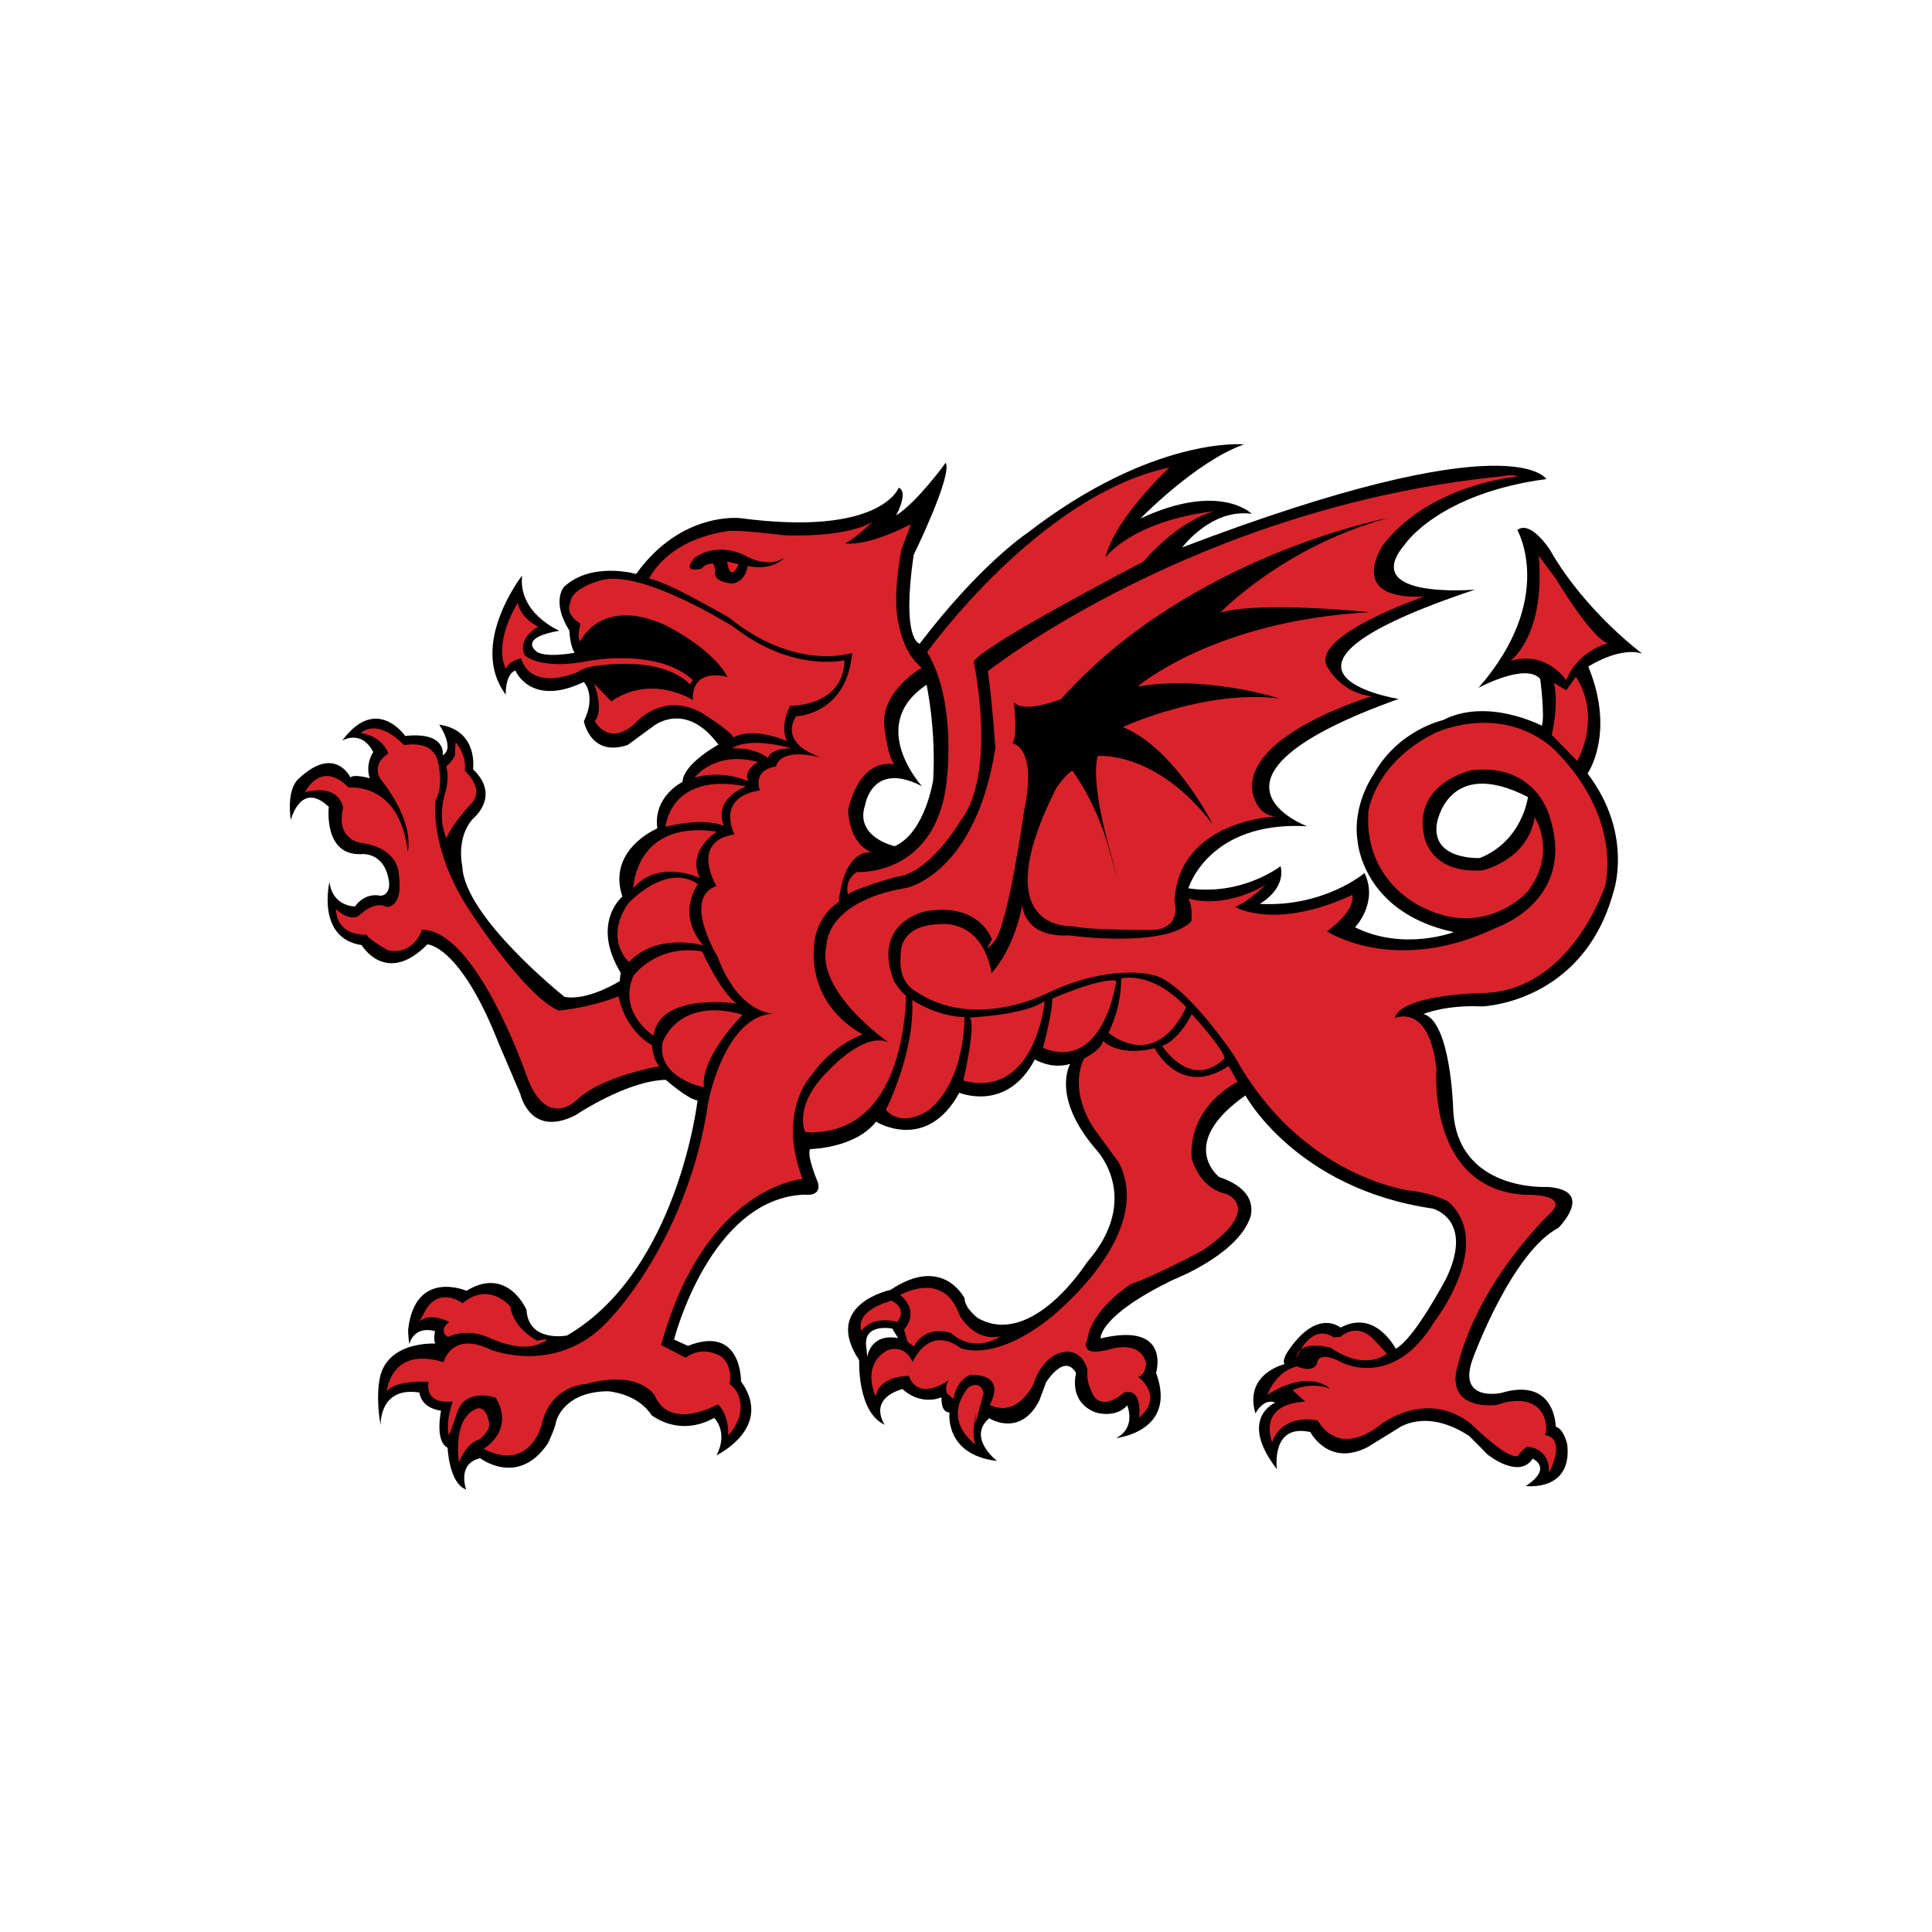 <svg xmlns="http://www.w3.org/2000/svg" width="200" height="200" fill="none"><path fill="#000" d="M170 67.659s-5.895-4.329-9.556-10.751c0 0-1.995-3.112-3.37-2.042 0 0 4.064 7.08-4.021 16.338 0 0 4.945-2.676 6.392-.9 0 0 .505 3.845.16 4.825 0 0-5.607-2.972-10.231-.582 0 0-4.657 1.01-7.191 5.637 0 0-2.23 3.133-1.645 6.885 0 0 .464 7.393 9.959 9.42 0 0-5.175 2.004-10.224-.496 0 0 2.455-2.547.98-5.616 0 0-4.175 3.561-10.852 3.19 0 0 2.724-1.446 2.165-3.904 0 0-3.96 3.109-9.55 2.297 0 0 2.068-7.005 12.299-6.426 0 0-13.456-4.966 9.47-13.18 0 0-17.668-2.786 7.906-11.316 0 0-12.158 1.056-7.223-4.731 0 0 3.515-5.234 14.602-6.714 0 0-3.367-6.015-37.691 7.075 0 0 3.013-4.064 7.204-3.477 0 0-3.309-3.344-11.518.482 0 0 5.783-5.947 10.724-7.672 0 0-9.396-.913-22.494 9.213 0 0-4.815 3.182-11.091 11.42 0 0-1.922-.266-.622-9.194 0 0 4.033-8.214 3.316-9.536 0 0-2.925 4.059-5.134 5.458 0 0 1.339-2.448.268-2.874 0 0-1.803 5.082-16.376 3.151 0 0-6.108-.767-10.802 5.776 0 0-4.601-1.328-7.477 1.343 0 0-1.336 1.496.565 4.529 0 0 .049 1.551.544 2.287 0 0-3.311.634-4.077-.252 0 0-1.669-1.324 2.498-2.03 0 0-4.296-1.79-3.858-5.715 0 0-5.592 7.139-1.692 12.332 0 0-.093-2.067.989-2.507 0 0 1.541 3.843 7.092 1.2 0 0 1.325 1.354.005 4.061 0 0 .669 3.744 4.527 2.46l2.677-1.96s3.302-2.708 6.723 1.921c0 0-3.627 1.956-3.722 3.865 0 0-3.064 1.478-2.603 4.808 0 0-5.245 2.184-3.617 7.055 0 0-3.302 2.707-.18 7.88l-.097.873s-3.353 2.107-5.725 1.621c0 0-10.377-8.26-10.571-13.516 0 0-.688-2.962 1.123-4.936 0 0 2.906-2.327-.01-5.1 0 0 .6-4.026-3.503-4.621 0 0 1.678 2.449.359 3.166 0 0 .477-2.46-3.882-1.995 0 0-2.962-4.325-6.514.478 0 0 1.966-1.206 3.207 1.192 0 0-.845 1.196-.367 2.712 0 0-1.594-.468-1.995-.088 0 0-1.588-3.406-5.338.117 0 0-1.302.891-.833 4.307 0 0 1.018-4.15 3.934-1.377 0 0-.598 5.063 3.358 4.894 0 0 2.218-.28 2.798 2.434 0 0 .49 1.688-.787 1.884 0 0-1.506-.474-2.663 1.097 0 0-2.328.028-2.636-2.538 0 0-1.394 5.824 3.326 6.54 0 0 2.524 4.273 6.808-.074 0 0 3.37.053 7.35 10.166l2.274 5.332s.998 4.58 5.709 2.183c0 0 5.297-3.57 9.343-3.66 0 0 2.334 2.043 3.291 2.132 0 0-2.01 17.633-13.51 24.336 0 0-3.988.777-4.197-2.662 0 0-1.951-4.585-6.21-1.966 0 0-5.29-2.307-6.037 3.979 0 0-.028.696.131 1.547 0 0 .35-1.934 2.645-1.356 0 0-.182.881.023 1.295 0 0-5.203-.327-5.788 3.874 0 0-.364 1.759.136 4.568 0 0-.177-4.047 4.022-3.375 0 0 .048 1.553 2.232 1.882 0 0-.673 3.17.68 3.829 0 0 .144 3.705 1.925 4.328 0 0-1.009-2.678 1.446-3.238 0 0 3.97 3.027 7.023-1.56 0 0 .73-1.532.843-2.233 0 0 .68-3.084 5.336-3.141 0 0 3.034.167 4.524 2.458 0 0 2.794 2.349 6.499.302 0 0 1.503 1.424.248 3.866 0 0 5.965-2.853 2.531-7.653 0 0 .093-5.886-5.496-3.671l-1.438-.653S73.51 124 83.315 123.668c0 0 1.752.28 1.36-1.241 0 0-1.186-2.751-.818-3.472 0 0 4.655-.059 6.83-2.842 0 0 5.199 3.264 8.623-2.994 0 0 4.925 2.079 7.813-3.444 0 0 1.73 1.059 3.664.46 0 0-2.038 3.373 2.661 8.841 0 .001 4.92 5.019-.965 11.752 0 0-5.619 8.871-11.239 5.729 0 0-1.38-1.004-1.385-2.039 0 0-2.204-4.562-7.668-.891 0 0-7.118 1.482-3.25 7.282 0 0-.225 5.379 2.647 6.683 0 0-1.863-2.601 1.835-3.701 0 0 1.705 1.754 4.044.86 0 0-.123 1.564.827 1.569 0 0-.57 4.372 4.918 5.018 0 0-3.137-2.407-.812-4.423 0 0 3.198 2.055 5.189-1.834l.699-1.877s1.892-3.1 3.111-.96c0 0-.872 2.927 1.991 4.062 0 0 2.04.685 3.302-.718 0 0 .978 2.335-1.174 3.384 0 0 6.412-.644 4.159-6.756 0 0 1.609-5.325-5.741-3.562 0 0-.287-2.31 7.58-6.105 0 0 6.342-2.451 7.829-6.208 0 0 1.392-2.888-3.14-4.396 0 0-4.436-3.417 2.721-8.446 0 0 5.234 9.657 19.387 11.712 0 .001 4.322 1.094 1.402 7.226 0 0-3.333 6.337-5.236 7.279 0 .001-2.085-4.139-5.709-2.181 0 0-2.336-2.046-5.326 2.277 0 0-.776 1.018-.472 1.509 0 0-4.229.972-3.01 5.101 0 0 .807-1.625 2.058-1.129 0 0-3.912 1.637.167 6.899 0 0-.675-4.782 3.462-3.842 0 0 1.869 3.638 5.917 1.558l3.112-1.911s2.825-2.233 7.394.741c0 0 1.134 1.111 1.892 1.911 0 0 3.251 2.654 4.696.455 0 0 2.154.936-.704 2.827 0 0 4.801.622 4.291-4.263 0 0-.309-1.614-1.198-1.882 0 0-.017-5.184-5.652-3.487 0 0-4.657 1.01-2.901-3.636 0 0 3.976-10.888 8.842-13.471 0 0 3.892-3.881-1.142-4.221 0 0-9.525.566-9.769-8.228 0 0-.258-8.966-3.079-9.671 0 0 2.33-.98 6.058-.785 0 0 10.497-.308 13.632-11.9 0 0 2.075-5.971-2.695-12.212 0 0 2.923-4.142.081-11.07 0 0 3.182-2.09 5.576-1.346ZM96.598 80.77s-.821 5.43-3.98 6.828c0 0-4.22-.93-3.046-4.315 0 0 .726-4.556 5.873-1.893 0 0-5.808-6.323.473-10.499 0 0 1 4.58.68 9.88Zm-6.824 59.707-.079-.902c-.49-2.678 2.67-2.044 2.67-2.044l.602.985c-2.892-.529-3.193 1.961-3.193 1.961Zm63.423-51.657s-5.066.267-4.45-3.588c0 0 1.116-7.011 9.425-2.72 0 0-.556 4.542-4.975 6.308Z"/><path fill="#D8232A" d="m159.29 57.528 1.755 2.355s3.733 6.244 5.41 6.704c0 0-3.045.696-4.325 3.833 0 0-1.995-3.112-5.78-2.006 0 0 3.66-2.565 2.94-10.886Z"/><path fill="#D8232A" d="m160.859 70.697 1.275.755 1.002-1.384s2.721 3.567.148 8.715l-2.649-2.708s.766-3.09.224-5.378ZM148.456 75.922s6.371-3.146 11.925 1.21c0 0 7.25 6.026 5.823 14.447 0 0-3.527 11.11-12.833 11.226 0 0-8.272.113-9.006 2.596 0 0 3.564-1.691 4.334 5.241 0 0-.999 12.358 9.067 13.04 0 0 5.157-.188 2.51 2.118 0 0-7.488 7.13-9.483 16.032 0 0-1.207 3.994 4.111 3.619 0 0 3.749-1.536 4.935 1.215 0 0 .454 1.256.078 1.892 0 0 2.332.059.427 3.939 0 0 .299-2.532-2.308-2.737l-.717.666s-.03 1.646-4.534-2.543c0 0-3.826-4.336-9.708-.541 0 0-4.157 3.819-6.669-.285 0 0-3.526-.904-4.724 2.225 0 0-1.633-3.921 3.434-4.187l-1.31-1.183s1.815-.935 3.87-.162c0 0-2.087-2.155-6.501.65 0 0 .903-2.498 3.107-2.949 0 0 1.531.731 2.048-.264 0 0-.046-1.551 2.577-.138 0 0 5.334 2.82 9.557-4.199 0 0 6.366-8.159 1.421-12.484 0 0-1.451-.824-3.98-1.124 0 0-11.245-1.356-18.11-13.896 0 0-5.156-7.762-8.491-8.424 0 0-4.423-1.258-11.129 2.004 0 0-7.439 3.756-13.397-.308 0 0-1.885-.871-1.533-3.754 0 0-.352-3.081 4.036-3.201 0 0 4.345-.638 5.357 5.064 0 0 2.226-2.182 3.186-7.018 0 0 .121 3.361 4.845 3.125 0 0 9.867 1.388 12.641-1.446 0 0 .238-1.23-.292-2.393 0 0 3.303 1.27 7.991-1.385 0 0-1.831 1.8-3.171 2.264 0 0 4.099 2.495 12.144-1.228 0 0 .553 1.42-2.608 3.77 0 0 7.047 4.659 17.562-.403 0 0 8.3-2.794 5.482-11.452 0 0-1.346-5.586-8.096-4.827 0 0-5.841 1.284-4.961 6.48 0 0 .371 4.289 6.117 3.878 0 0 4.656-1.011 5.391-5.482 0 0 2.382 3.596-.718 7.667 0 0-4.315 4.957-10.9 1.64 0 0-6.088-2.584-5.6-9.884 0 0 .605-4.98 6.803-8.11Z"/><path fill="#D8232A" d="M120.286 108.274s1.605-.399 3.083-3.293c0 0 3.043 3.279 3.411 4.545 0 0-2.972 3.54-6.494-1.252Z"/><path fill="#D8232A" d="M114.736 106.933s1.343-2.45 1.324-5.645c0 0 3.115-.876 6.725 2.96 0 0-2.619 6.622-8.049 2.685Z"/><path fill="#D8232A" d="M108.91 103.386s4.816-2.145 6.65-1.875c0 0-1.246 9.528-7.591 6.968 0 0 1.042-3.892.941-5.093ZM108.152 103.62s-.928 10.192-8.429 8.249c0 0 1.378-5.996.642-6.536 0 0 5.758-.24 7.787-1.713ZM127.197 110.35l.919 1.649s-5.141 2.431-4.75 7.931c0 0 .788 3.129 3.595 3.662 0 0 3.922 1.474-2.429 5.828 0 0-4.944 2.677-7.461 3.502 0 0-4.089 2.6-4.507 5.748 0 0-1.042 1.905 2.33 1.008 0 0 3.103-1.048 3.746 1.404 0 0 .018 1.206-.824 1.452 0 0 2.756 1.924.106 4.226 0 0 .427-3.062-1.521-2.633 0 0-2.554 2.383-3.47-.216 0 0-.515-.992-.355-2.13 0 0-.552-2.372-2.826-1.744 0 0-1.861.421-2.816 3.356 0 0-1.686 3.431-4.481 2.032 0 0 1.974-3.111-1.996-3.112 0 0-1.346.377-1.766 2.488l-.654-.548s-.325-.751.224-1.403c0 0-3.16 2.351-4.177-.416 0 0-3.024-.082-3.44 2.114 0 0-1.575-3.234 1.227-4.773 0 0 1.745-.756 2.607 1.241 0 0 1.558-3.935 4.965-1.467 0 0 3.323 1.527 9.061-2.947 0 0 11.241-8.668 7.304-16.275l-2.445-3.332s-2.823-3.73-1.158-7.418c0 0 1.66-.75 2.001-1.816 0 0 1.526 1.683 5.326.748 0 0 2.607 5.218 7.665 1.841ZM94.429 103.517s2.473 1.686 5.413 1.777c0 0 .138 6.553-3.737 9.657 0 0-2.682 1.875-4.402-.05 0 0 3.02-5.966 2.726-11.384ZM143.572 140.128s-2.162 1.917-5.831-.617c0 0-3.36-.919-3.531 1.085 0 0 1.4-3.751 3.867-2.151l.687-.06s1.671-1.615 3.477.303l1.331 1.44Z"/><path fill="#D8232A" d="M100.226 143.64s1.22-.882 1.601.552c0 0-.585 2.212-.785 2.921-.196.708.015-.865.015-.865s-.577 2.296-.061 3.288c0 0-3.571-2.368-.77-5.896ZM92.91 136.834s-2.566-.728-3.715.928c0 0-1.025-1.9 3.091-3.122 0 0 1.703.717.624 2.194Z"/><path fill="#D8232A" d="M93.584 137.65s1.741-1.793-.399-3.595c0 0 4.516-2.641 6.13 2.061 0 0 1.453 2.812 4.247 2.222 0 0-2.598 1.868-5.117-.333 0 0-2.502-.991-3.849 1.374l-.646-.464-.366-1.265ZM111.01 79.785s2.521 3.238 3.93 8.56c1.41 5.322-.021-.257-.021-.257s-2.066-6.907-1.283-9.828c0 0 6.071-.612 11.914 7.09 0 0-3.967-7.951-9.325-10.079 0 0 8.458-3.934 16.219-2.963 0 0-7.545-2.458-14.683-1.235 0 0 7.863-6.818 24.004-7.698 0 0-11.231-1.186-15.439.042 0 0 6.567-6.88 17.44-9.812 0 0-20.626 3.866-33.916 18.76 0 0-3.838 1.545-4.891.34 0 0 .399 3.596-.148 4.247 0 0 2.612.292 1.206 6.982 0 0-1.653 11.81-3.059 13.489-1.408 1.677-.273-.15-.273-.15s-1.195-3.872-6.81-2.952c0 0-5.686 1.1-3.345 7.206 0 0 .61 1.07 1.253 1.531 0 0 .07 9.76-5.43 13.002 0 0-2.038 1.387-4.993 1.127 0 0-1.35-2.649 2.383-6.343 0 0 3.622-4.032 6.213-2.959 0 0-7.61-5.216-6.39-10.076 0 0-.129-4.482 8.29-5.904 0 0 7.122-1.399 9.186-14.454 0 0-.345-4.982-.777-7.97 0 0 21.48-16.988 53.207-20.175 0 0 1.1-.268 1.642.03 0 0-8.91.688-13.888 6.997 0 0-4.07 5.797 4.181 5.427 0 0-11.48 3.936-10.083 7.098 0 0 1.278 2.826 4.677 3.223 0 0-13.204 3.912-12.345 9.887 0 0 .411 2.73 2.721 2.53 0 0-10.335.206-10.799 8.8 0 0 .853 2.864-2.329 2.97 0 0-6.467.043-8.315-.4 0 0-9.092.615-1.584-14.299 0 0 .996-1.467 1.66-1.784Z"/><path fill="#D8232A" d="M95.972 67.513s11.615-16.304 25.088-19.115c0 0-5.671 5.244-6.614 9.302 0 0 2.691-3.776 11.317-4.786 0 0-3.395.64-7.397 5.224 0 0-16.432 8.514-17.567 10.341 0 0 2.457 11.453-1.338 16.45 0 0-3.229 5.55-6.74 5.856 0 0-4.376 1.245-4.932 1.812 0 0-.47-1.43.92-2.328 0 0 7.897.526 9.235-8.925 0 0 1.244-8.577-1.972-13.83Z"/><path fill="#D8232A" d="m94.305 54.272-.982 2.593s-1.033 5.014-.275 7.802c0 0 .423 2.899 2.371 4.459 0 0-4.11 2.344-3.892 5.87 0 0 .268 3.088 1.049 4.144 0 0-3.365-1.005-4.773 4.648 0 0-.047 3.463 2.454 4.456 0 0-2.814-.622-3.439 5.136 0 0-2.628 1.525-2.57 5.149 0 0-.57 5.408 5.05 8.55 0 0-3.1 1.047-5.324 4.265 0 0-3.563 3.681-.887 10.706 0 0-10.117.707-14.644 17.175l2.532 1.336c0 .001 1.599-1.436 3.788-.07 0 0 1.115.941.76 2.788 0 0 1.637.98.989 3.455 0 0-.568 1.432-1.135 1.828 0 0 .178-1.918-1.054-3.195 0 0-4.93 2.849-6.55-.899 0 0-1.528-2.719-7.09-1.199 0 0-3.703.061-4.631 4.291 0 0-1.219 4.86-6.003 2.423 0 0 3.294-1.843 1.267-5.297 0 0-3.114-1.112-4.006 1.559 0 0-.684 2.046-.834 2.318 0 0-.431-.999.39-3.49 0 0-2.889.509-2.507-2.03 0 0-3.383-.223-4.316.982 0 0 .37-4.702 5.865-3.017 0 0 .839-3.272 4.894-1.289 0 0 7.24 2.916 12.634-3.516 0 0 7.91-8.294 9.898-22.206 0 0 1.727-8.966 6.808-9.062 0 0-3.61.142-5.858-5.887 0 0-3.717-6.071-.117-7.334 0 0-2.813-4.596 1.867-5.348 0 0-2.054-3.797 2.626-4.55 0 0-.87-2.084 1.684-2.48 0 0 .227-2.352 5.814-.591 0 0-5.79-1.138-3.762-4.599 0 0 5.251-.11 5.817-6.555 0 0-5.783 1.972-12.739-3.647 0 0-6.542-3.839-8.284-4.033 0 0 1.722-4.038 8.284-4.955 0 0 1.199-.104 5.731.453 0 0 6.326.317 9.11-1.396 0 0-1.584 1.607-2.825 2.233 0 0 2.022.429 6.568-1.866l.247-.108Z"/><path fill="#D8232A" d="M60.074 66.394s2.096-4.676 8.737-1.71c0 0 4.862 2.345 6.506 5.4 0 0-3.724-1.147-3.589 2.386 0 0-4.205-2.746-8.444.127l-1.796-1.831s1.093 2.67.078 3.884c0 0 1.443 2.726 4.16.243 0 0 2.815-3.356 6.891-1.116 0 0 2.825 1.74 3.327 2.563 0 0 1.71-1.187 5.556.38 0 0-.882-1.219.285-3.654 0 0 5.535.125 5.632-4.725 0 0-5.32 1.327-11.424-3.415 0 0-9.585-6.082-13.793-4.852 0 .001-3.124.79-3.16 2.35 0 0-.688 1.01 1.049 2.154 0 0-.401 1.332-.015 1.816Z"/><path fill="#D8232A" d="M53.601 62.383s.126 1.457 2.116 2.495c0 0-2.233 1.145-1.385 2.972 0 0 1.604 1.588 6.774.536 0 0 7.048-1.304 10.614 2.016l-.305.458s-2.243-3.003-9.913-1.905c0 0-1.191.19-1.59.571 0 0-4.81 2.233-5.983-1.381 0 0-1.273.282-1.548 1.083 0 0-1.484-2.203 1.22-6.845ZM81.907 77.463s-4.25-1.273-6.123.014c0 0 2.14-.185 3.705.975 0 0 .177-.966 2.418-.99ZM71.905 80.5s2.082-2.86 6.59-1.612c0 0-1.575.745-1.034 1.994 0 0-2.611-1.244-5.556-.382ZM77.246 81.41s-3.438 1.162-2.32 4.091c0 0-1.81-.967-6.031.09 0 0 .452-5.743 8.35-4.18Z"/><path fill="#D8232A" d="M65.56 91.937s.165-7.1 8.64-5.849c0 0-3.192 2.006-1.74 4.818 0 0-4.231-2.052-6.9 1.031Z"/><path fill="#D8232A" d="M72.255 91.531s-2.332 2.966.549 6.345c0 0-4.694-1.407-7.704 1.707 0 0-2.614-2.28-.09-6.042 0 0 3.938-4.316 7.245-2.01Z"/><path fill="#D8232A" d="M72.684 98.49s1.922 4.241 3.573 5.395c0 0-8.04-1.202-8.596 3.34 0 0-3.743-2.356-2.091-6.214 0 0 2.388-3.319 7.114-2.52Z"/><path fill="#D8232A" d="M72.867 112.561s-4.913-.956-4.284-4.64c0 0 1.567-4.804 8.293-2.881 0 0-4.37 4.354-4.01 7.521ZM64.028 103.131s.556 3.409 3.457 5.058c0 0 .141 1.628.792 2.177 0 0-6.034 1.042-8.582 3.513 0 0-3.172 3.214-5.233-2.659 0 0-5.18-15.019-10.785-14.964 0 0-.804 2.662-3.524 2.12 0 0-1.996-1.124-2.212-1.622 0 0-3.082.267-3.163-2.664 0 0 1.232 1.275 2.31.75 0 0 1.664-1.702 2.935-.946 0 0 1.735.109 1.267-3.307 0 0 .113-2.692-3.736-3.307 0 0-2.862-.182-2.038-3.625 0 0-.224-2.574-3.938-1.647 0 0 1.6-3.422 4.529-.478 0 0 5.294-.632 6.098 6.644 0 0 .872-2.843-2.812-7.535 0 0-1.067-1.377.807-2.662 0 0-.585-1.765-2.854-2.087 0 0 1.58-1.694 4.506 1.252 0 0 3.132-.704 3.533 1.94 0 0 .544 2.285-.282 3.741 0 0-.726 4.558 3.093 10.793 0 0 5.997 9.505 9.663 11 0 0 3.168-.274 6.169-1.485Z"/><path fill="#D8232A" d="M46.224 86.781s-1.027-1.898-.081-4.92c0 0 .4-1.33.041-2.508 0 0 .962-.864.925-1.29-.038-.429.064-1.216.064-1.216s1.14 1.197.947 2.942c0 0 2.242 1.964.564 3.495 0 0-2.053 2.251-2.46 3.497ZM50.654 147.5s-.144-1.674-1.054-1.725c0 0-2.695.234-2.1 5.625 0 0 .731-2.007 2.121-2.387 0 .001.972-.732 1.033-1.513ZM46.378 138.411s1.847-1.069 4.408.135c0 0 2.971 1.428 4.97.607 2-.824-.16-.376-.16-.376s-2.434-1.215-2.764-3.519c0 0-2.17-2.665-4.947-.349 0 0-2.588-1.98-4.043 1.131l-.447.814s.808-1.106 3.105-.01c0 0-1.218.885-.122 1.567Z"/><path fill="#000" d="M73.875 58.374s-.666-.2-1.253.498c0 0-2.149.574-.741-1.102 0 0 2.05-1.735 5.148-.318 0 0 2.327 1.484 4.164.287 0 0-1.172 1.399-3.807.85 0 0-.124 1.565-1.526 1.818 0 0-2.204-.07-1.802-1.4l-.183-.633Z"/><path fill="#ED1C24" d="m75.275 58.132 1.19.285s-.864 2.02-1.19-.285Z"/></svg>